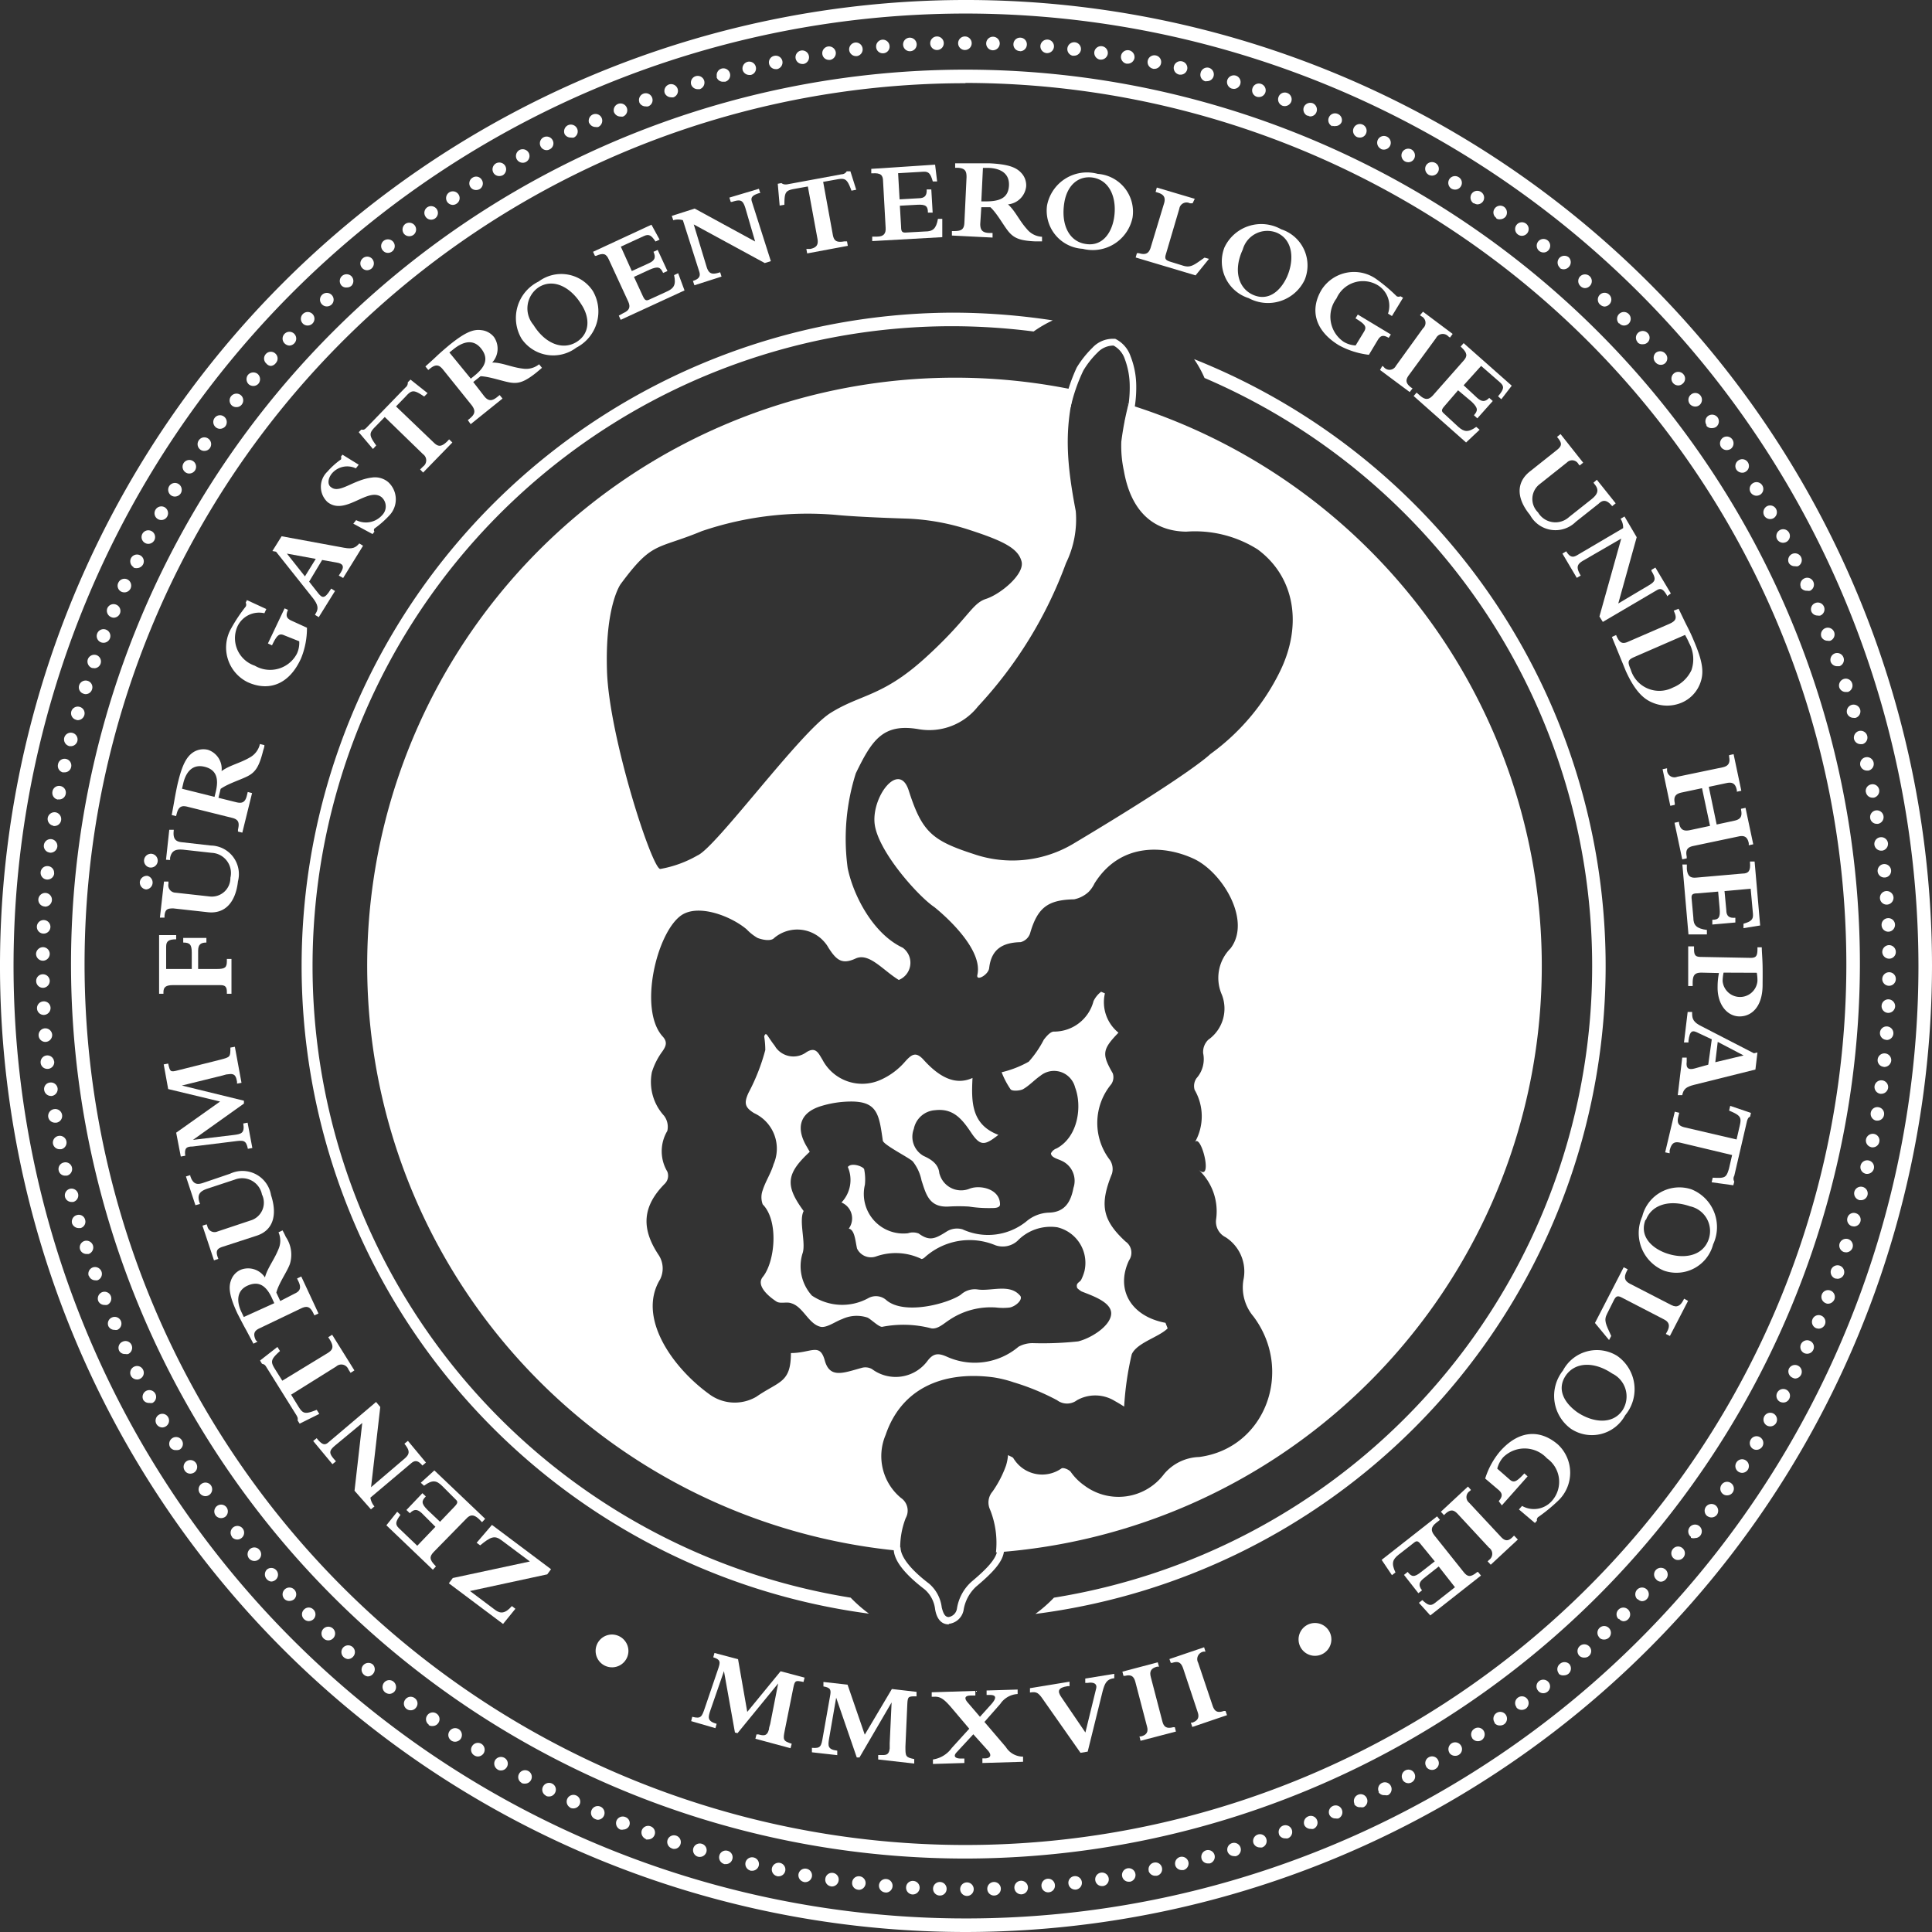 <svg xmlns="http://www.w3.org/2000/svg" viewBox="0 0 142.56 142.56">
  <rect x="0" y="0" width="142.56" height="142.56" fill="#333333" stroke="none"/>
  <defs>
    <style>
      .cls-1 {
        fill: #fff;
      }

      .cls-2 {
        isolation: isolate;
      }
    </style>
  </defs>
  <title>Logo_white_</title>
  <g id="Layer_2" data-name="Layer 2">
    <g id="Logo">
      <g>
        <g>
          <path class="cls-1" d="M62.77,117.89a47.21,47.21,0,0,1,7.5-93.82,47.93,47.93,0,0,1,6,.39,9,9,0,0,1,1.41-.82,49.12,49.12,0,0,0-7.43-.57,48.21,48.21,0,0,0-6.13,96A10.42,10.42,0,0,1,62.77,117.89Z"/>
          <path class="cls-1" d="M88.11,26.5a8.19,8.19,0,0,1,.77,1.39,47.21,47.21,0,0,1-11.11,90,10.42,10.42,0,0,1-1.37,1.2A48.2,48.2,0,0,0,88.11,26.5Z"/>
        </g>
        <path class="cls-1" d="M71.24,137.14a66,66,0,1,1,66-66A66.08,66.08,0,0,1,71.24,137.14Zm0-131a65,65,0,1,0,65,65A65.08,65.08,0,0,0,71.24,6.12Z"/>
        <path class="cls-1" d="M70.85,139.4a.5.5,0,0,1,.5-.5h0a.5.5,0,0,1,.5.5h0a.5.5,0,0,1-.5.5h0A.51.51,0,0,1,70.85,139.4Zm-1.51.47a.5.5,0,0,1-.49-.51h0a.5.5,0,0,1,.52-.49h0a.5.5,0,0,1,.48.52h0a.49.49,0,0,1-.5.48h0Zm3.51-.49a.5.5,0,0,1,.49-.51h0a.5.5,0,0,1,.51.48h0a.5.5,0,0,1-.48.52h0A.5.5,0,0,1,72.85,139.38Zm-5.52.41a.5.5,0,0,1-.47-.53h0a.49.49,0,0,1,.52-.47h0a.5.5,0,0,1,.48.53h0a.51.51,0,0,1-.5.47h0Zm7.52-.48a.5.5,0,0,1,.47-.53h0a.5.5,0,0,1,.53.47h0a.5.5,0,0,1-.47.53h0A.51.51,0,0,1,74.85,139.31Zm-9.53.33a.5.5,0,0,1-.46-.54h0a.5.5,0,0,1,.54-.45h0a.5.5,0,0,1,.46.54h0a.5.5,0,0,1-.5.46h0Zm11.53-.46a.5.5,0,0,1,.45-.55h0a.5.5,0,0,1,.54.46h0a.49.49,0,0,1-.45.54h0A.49.49,0,0,1,76.85,139.18Zm-13.53.26h0a.49.49,0,0,1-.44-.55h0a.49.49,0,0,1,.55-.44h0a.5.5,0,0,1,.44.55h0a.51.51,0,0,1-.5.45h0ZM78.84,139a.49.49,0,0,1,.43-.56h0a.5.5,0,0,1,.56.44h0a.5.5,0,0,1-.44.55h-.06A.5.5,0,0,1,78.84,139Zm-17.52.19a.49.49,0,0,1-.42-.56h0a.49.49,0,0,1,.56-.43h0a.49.49,0,0,1,.42.57h0a.5.5,0,0,1-.49.43h-.07Zm19.5-.44a.5.5,0,0,1,.42-.57h0a.5.5,0,0,1,.57.42h0a.5.5,0,0,1-.42.57h-.08A.49.49,0,0,1,80.82,138.74Zm-21.49.12h0a.51.51,0,0,1-.41-.58h0a.5.5,0,0,1,.58-.4h0a.5.5,0,0,1,.41.58h0a.5.5,0,0,1-.5.41h-.08Zm23.47-.43a.5.5,0,0,1,.4-.58h0a.5.5,0,0,1,.58.41h0a.5.5,0,0,1-.4.58h-.09A.49.49,0,0,1,82.8,138.43Zm-25.45,0h0a.5.5,0,0,1-.39-.59h0a.51.51,0,0,1,.59-.39h0a.5.5,0,0,1,.39.6h0a.5.5,0,0,1-.49.39h-.1Zm27.41-.41a.5.5,0,0,1,.39-.59h0a.49.49,0,0,1,.59.38h0a.49.49,0,0,1-.39.59h0l-.1,0h0A.51.51,0,0,1,84.76,138.07Zm-29.38,0a.51.51,0,0,1-.37-.6h0a.5.5,0,0,1,.6-.37h0a.5.5,0,0,1,.38.6h0a.5.5,0,0,1-.49.38h-.12Zm31.34-.41a.5.5,0,0,1,.37-.6h0a.5.5,0,0,1,.6.37h0a.5.5,0,0,1-.37.6h0l-.12,0h0A.5.5,0,0,1,86.72,137.64Zm-33.29-.08a.51.51,0,0,1-.35-.62h0a.49.49,0,0,1,.61-.35h0a.49.49,0,0,1,.35.61h0a.49.49,0,0,1-.48.37h-.13Zm35.23-.4a.5.5,0,0,1,.35-.61h0a.5.5,0,0,1,.61.35h0a.51.51,0,0,1-.35.62h-.13A.49.49,0,0,1,88.66,137.16ZM51.49,137a.5.5,0,0,1-.33-.62h0a.5.5,0,0,1,.62-.33h0a.49.49,0,0,1,.34.62h0a.51.51,0,0,1-.48.35h0A.39.39,0,0,1,51.49,137Zm39.09-.37a.5.5,0,0,1,.34-.63h0a.5.5,0,0,1,.62.34h0a.5.5,0,0,1-.33.62h0a.39.39,0,0,1-.15,0h0A.51.51,0,0,1,90.58,136.63Zm-41-.24h0a.5.5,0,0,1-.32-.63h0a.5.5,0,0,1,.63-.31h0a.5.5,0,0,1,.32.64h0a.49.49,0,0,1-.47.34h0A.41.41,0,0,1,49.57,136.39ZM92.49,136a.5.5,0,0,1,.32-.63h0a.49.49,0,0,1,.63.32h0a.5.5,0,0,1-.31.63h0a.47.47,0,0,1-.16,0h0A.5.5,0,0,1,92.49,136Zm-44.83-.3a.52.52,0,0,1-.3-.65h0a.5.5,0,0,1,.64-.29h0a.49.49,0,0,1,.3.64h0a.51.51,0,0,1-.47.33h0A.51.51,0,0,1,47.66,135.73Zm46.72-.35a.5.5,0,0,1,.3-.64h0a.5.5,0,0,1,.64.3h0a.5.5,0,0,1-.3.64h0a.47.47,0,0,1-.17,0h0A.5.5,0,0,1,94.38,135.38ZM45.77,135h0a.51.51,0,0,1-.28-.65h0a.5.5,0,0,1,.66-.27h0a.48.48,0,0,1,.28.64h0A.49.49,0,0,1,46,135h0A.43.43,0,0,1,45.77,135Zm50.48-.32a.5.5,0,0,1,.28-.65h0a.49.49,0,0,1,.65.27h0a.49.49,0,0,1-.27.65h0a.39.39,0,0,1-.18,0h0A.51.51,0,0,1,96.25,134.68Zm-52.34-.46h0a.49.49,0,0,1-.26-.65h0a.5.5,0,0,1,.66-.26h0a.51.51,0,0,1,.26.66h0a.51.51,0,0,1-.46.31h0A.49.49,0,0,1,43.91,134.22Zm54.19-.3a.49.49,0,0,1,.26-.66h0a.49.49,0,0,1,.65.26h0a.5.5,0,0,1-.25.66h0a.51.51,0,0,1-.2,0h0A.49.49,0,0,1,98.1,133.92Zm-56-.53a.5.5,0,0,1-.24-.66h0a.5.5,0,0,1,.67-.24h0a.5.5,0,0,1,.24.66h0a.52.52,0,0,1-.46.29h0A.54.54,0,0,1,42.07,133.39Zm57.85-.28a.5.5,0,0,1,.24-.67h0a.49.49,0,0,1,.66.24h0a.5.5,0,0,1-.24.67h0a.52.52,0,0,1-.21,0h0A.48.48,0,0,1,99.92,133.11Zm-59.66-.61a.49.49,0,0,1-.22-.67h0a.5.5,0,0,1,.67-.22h0a.49.49,0,0,1,.22.67h0a.49.49,0,0,1-.45.28h0A.46.46,0,0,1,40.26,132.5Zm61.46-.26a.49.49,0,0,1,.21-.67h0a.49.49,0,0,1,.67.22h0a.5.5,0,0,1-.21.67h0a.48.48,0,0,1-.23,0h0A.49.49,0,0,1,101.72,132.24Zm-63.25-.68h0a.49.49,0,0,1-.2-.67h0a.5.5,0,0,1,.68-.21h0a.49.49,0,0,1,.2.67h0a.49.49,0,0,1-.44.26h0A.53.53,0,0,1,38.47,131.56Zm65-.24a.5.5,0,0,1,.19-.68h0a.49.49,0,0,1,.67.2h0a.5.5,0,0,1-.2.68h0a.46.46,0,0,1-.23.06h0A.49.49,0,0,1,103.49,131.32Zm-66.78-.75h0a.51.51,0,0,1-.19-.68h0a.51.51,0,0,1,.69-.18h0a.49.49,0,0,1,.18.68h0a.5.5,0,0,1-.43.25h0A.48.48,0,0,1,36.71,130.57Zm68.52-.22a.49.49,0,0,1,.18-.68h0a.49.49,0,0,1,.68.18h0a.49.49,0,0,1-.18.68h0a.45.45,0,0,1-.25.07h0A.5.5,0,0,1,105.23,130.35ZM35,129.53a.49.49,0,0,1-.16-.69h0a.5.5,0,0,1,.69-.16h0a.51.51,0,0,1,.16.69h0a.52.52,0,0,1-.43.24h0A.5.5,0,0,1,35,129.53Zm71.95-.2a.51.51,0,0,1,.16-.69h0a.5.5,0,0,1,.69.16h0a.49.49,0,0,1-.16.69h0a.48.48,0,0,1-.26.07h0A.51.51,0,0,1,106.94,129.33Zm-73.65-.9a.49.49,0,0,1-.13-.69h0a.5.5,0,0,1,.69-.14h0a.51.51,0,0,1,.14.7h0a.52.52,0,0,1-.42.22h0A.51.51,0,0,1,33.29,128.43Zm75.34-.17a.49.49,0,0,1,.14-.69h0a.49.49,0,0,1,.69.13h0a.51.51,0,0,1-.14.7h0a.53.53,0,0,1-.27.08h0A.51.51,0,0,1,108.63,128.26Zm-77-1h0a.49.49,0,0,1-.11-.69h0a.49.49,0,0,1,.69-.12h0a.49.49,0,0,1,.12.69h0a.5.5,0,0,1-.41.22h0A.46.46,0,0,1,31.63,127.29Zm78.65-.15a.5.5,0,0,1,.12-.7h0a.5.5,0,0,1,.7.12h0a.51.51,0,0,1-.12.7h0a.52.52,0,0,1-.29.09h0A.49.49,0,0,1,110.28,127.14ZM30,126.1a.49.49,0,0,1-.09-.7h0a.49.49,0,0,1,.7-.09h0a.48.48,0,0,1,.09.69h0a.48.48,0,0,1-.4.2h0A.49.49,0,0,1,30,126.1Zm81.9-.13a.5.5,0,0,1,.1-.7h0a.5.5,0,0,1,.7.1h0a.51.51,0,0,1-.1.7h0a.57.57,0,0,1-.3.1h0A.51.51,0,0,1,111.9,126Zm-83.49-1.1a.51.51,0,0,1-.07-.71h0a.49.49,0,0,1,.7-.07h0a.52.52,0,0,1,.08.71h0a.52.52,0,0,1-.39.19h0A.56.56,0,0,1,28.41,124.87Zm85.08-.12a.49.49,0,0,1,.07-.7h0a.51.51,0,0,1,.71.08h0a.5.5,0,0,1-.08.7h0a.51.51,0,0,1-.31.11h0A.47.47,0,0,1,113.49,124.75Zm-86.63-1.17h0a.49.49,0,0,1-.06-.7h0a.51.51,0,0,1,.71-.06h0a.51.51,0,0,1,0,.71h0a.49.49,0,0,1-.38.17h0A.49.49,0,0,1,26.86,123.58Zm88.17-.09a.5.5,0,0,1,.06-.7h0a.51.51,0,0,1,.71,0h0a.51.51,0,0,1-.06.71h0a.52.52,0,0,1-.33.12h0A.49.49,0,0,1,115,123.49Zm-89.69-1.23a.5.5,0,0,1,0-.71h0a.5.5,0,0,1,.7,0h0a.5.5,0,0,1,0,.71h0a.5.5,0,0,1-.37.16h0A.54.54,0,0,1,25.34,122.26Zm91.21-.07a.5.5,0,0,1,0-.71h0a.5.5,0,0,1,.71,0h0a.48.48,0,0,1,0,.7h0a.46.46,0,0,1-.33.13h0A.52.52,0,0,1,116.55,122.19Zm-92.68-1.3a.5.5,0,0,1,0-.71h0a.5.5,0,0,1,.71,0h0a.5.5,0,0,1,0,.71h0a.49.49,0,0,1-.36.15h0A.48.48,0,0,1,23.87,120.89Zm94.15-.06a.49.49,0,0,1,0-.7h0a.49.49,0,0,1,.7,0h0a.5.5,0,0,1,0,.71h0a.52.52,0,0,1-.35.14h0A.48.48,0,0,1,118,120.83Zm-95.59-1.36h0a.49.49,0,0,1,0-.7h0a.48.48,0,0,1,.7,0h0a.5.5,0,0,1,0,.71h0a.54.54,0,0,1-.35.14h0A.51.51,0,0,1,22.43,119.47Zm97,0a.49.49,0,0,1,0-.7h0a.5.5,0,0,1,.71,0h0a.5.5,0,0,1,0,.71h0a.49.49,0,0,1-.35.15h0A.47.47,0,0,1,119.46,119.44ZM21,118a.5.5,0,0,1,0-.71h0a.5.5,0,0,1,.71,0h0a.5.5,0,0,1,0,.71h0a.55.55,0,0,1-.34.13h0A.49.49,0,0,1,21,118Zm99.81,0a.51.51,0,0,1,0-.71h0a.5.5,0,0,1,.71,0h0a.5.5,0,0,1,0,.7h0a.5.5,0,0,1-.37.16h0A.5.5,0,0,1,120.85,118ZM19.69,116.53a.51.51,0,0,1,0-.71h0a.49.49,0,0,1,.7.05h0a.49.49,0,0,1-.05.7h0a.51.51,0,0,1-.33.13h0A.51.51,0,0,1,19.69,116.53Zm102.51,0a.49.49,0,0,1,0-.7h0a.51.51,0,0,1,.71,0h0a.5.5,0,0,1,0,.71h0a.48.48,0,0,1-.37.17h0A.46.46,0,0,1,122.2,116.53ZM18.38,115a.5.5,0,0,1,.07-.7h0a.49.49,0,0,1,.7.07h0a.49.49,0,0,1-.06.7h0a.5.5,0,0,1-.32.11h0A.51.51,0,0,1,18.38,115Zm105.13,0a.49.49,0,0,1-.07-.7h0a.49.49,0,0,1,.7-.07h0a.49.49,0,0,1,.07.7h0a.5.5,0,0,1-.39.18h0A.45.45,0,0,1,123.51,115Zm-106.39-1.6a.5.5,0,0,1,.09-.7h0a.5.5,0,0,1,.7.09h0a.5.5,0,0,1-.09.7h0a.5.5,0,0,1-.3.11h0A.51.51,0,0,1,17.12,113.42Zm107.65,0a.51.51,0,0,1-.09-.71h0a.5.5,0,0,1,.7-.09h0a.5.5,0,0,1,.09.7h0a.48.48,0,0,1-.39.19h0A.5.5,0,0,1,124.77,113.47ZM15.91,111.82h0a.5.5,0,0,1,.11-.7h0a.5.5,0,0,1,.7.11h0a.51.51,0,0,1-.11.7h0a.55.55,0,0,1-.3.09h0A.51.51,0,0,1,15.91,111.82Zm110.08.06a.5.5,0,0,1-.11-.7h0a.51.51,0,0,1,.7-.11h0a.51.51,0,0,1,.11.7h0a.51.51,0,0,1-.41.2h0A.52.52,0,0,1,126,111.88Zm-111.25-1.7h0a.5.5,0,0,1,.13-.69h0a.5.5,0,0,1,.7.12h0a.51.51,0,0,1-.13.7h0a.51.51,0,0,1-.28.09h0A.52.52,0,0,1,14.74,110.18Zm112.42.08a.5.5,0,0,1-.13-.7h0a.49.49,0,0,1,.69-.13h0a.5.5,0,0,1,.13.7h0a.49.49,0,0,1-.41.21h0A.46.46,0,0,1,127.16,110.26ZM13.63,108.51h0a.5.5,0,0,1,.14-.69h0a.5.5,0,0,1,.7.15h0a.5.5,0,0,1-.15.69h0a.56.56,0,0,1-.27.08h0A.48.48,0,0,1,13.63,108.51Zm114.65.09a.5.5,0,0,1-.15-.69h0a.49.49,0,0,1,.69-.15h0a.5.5,0,0,1,.15.69h0a.51.51,0,0,1-.42.23h0A.53.53,0,0,1,128.28,108.6ZM12.56,106.8h0a.5.5,0,0,1,.17-.69h0a.5.5,0,0,1,.69.17h0a.49.49,0,0,1-.16.68h0A.54.54,0,0,1,13,107h0A.49.49,0,0,1,12.56,106.8Zm116.79.11a.5.5,0,0,1-.16-.69h0a.49.49,0,0,1,.68-.17h0a.5.5,0,0,1,.17.69h0a.52.52,0,0,1-.43.24h0A.48.48,0,0,1,129.35,106.91ZM11.54,105.07h0a.51.51,0,0,1,.19-.68h0a.49.49,0,0,1,.68.19h0a.5.5,0,0,1-.19.68h0a.51.51,0,0,1-.24.07h0A.51.51,0,0,1,11.54,105.07Zm118.84.12a.51.51,0,0,1-.19-.69h0a.5.5,0,0,1,.68-.19h0a.51.51,0,0,1,.19.69h0a.5.5,0,0,1-.44.25h0A.53.53,0,0,1,130.38,105.19Zm-119.8-1.88a.5.5,0,0,1,.21-.68h0a.5.5,0,0,1,.67.21h0a.5.5,0,0,1-.21.68h0a.59.59,0,0,1-.23,0h0A.49.49,0,0,1,10.58,103.31Zm120.77.13a.5.5,0,0,1-.21-.68h0a.5.5,0,0,1,.68-.21h0a.5.5,0,0,1,.2.68h0a.48.48,0,0,1-.44.26h0A.59.59,0,0,1,131.35,103.44ZM9.66,101.52h0a.5.5,0,0,1,.23-.67h0a.49.49,0,0,1,.67.23h0a.49.49,0,0,1-.23.66h0a.42.42,0,0,1-.22.05h0A.51.51,0,0,1,9.66,101.52Zm122.61.14A.51.51,0,0,1,132,101h0a.5.5,0,0,1,.67-.23h0a.5.5,0,0,1,.23.67h0a.51.51,0,0,1-.45.28h0A.59.59,0,0,1,132.27,101.66ZM8.81,99.7A.49.49,0,0,1,9.05,99h0a.49.49,0,0,1,.66.25h0a.51.51,0,0,1-.25.66h0a.52.52,0,0,1-.21,0h0A.48.48,0,0,1,8.81,99.7Zm124.33.15a.5.5,0,0,1-.25-.66h0a.5.5,0,0,1,.66-.25h0a.49.49,0,0,1,.25.66h0a.49.49,0,0,1-.46.29h0A.51.51,0,0,1,133.14,99.85ZM8,97.86a.49.49,0,0,1,.27-.65h0a.5.5,0,0,1,.65.26h0a.5.5,0,0,1-.27.66h0a.43.43,0,0,1-.19,0h0A.5.5,0,0,1,8,97.86ZM134,98a.5.5,0,0,1-.26-.65h0a.49.49,0,0,1,.65-.27h0a.5.5,0,0,1,.27.65h0a.51.51,0,0,1-.46.31h0A.71.71,0,0,1,134,98ZM7.25,96h0a.51.51,0,0,1,.28-.65h0a.5.5,0,0,1,.65.29h0a.51.51,0,0,1-.28.65h0a.62.62,0,0,1-.18,0h0A.5.5,0,0,1,7.25,96Zm127.47.16a.5.5,0,0,1-.29-.64h0a.49.49,0,0,1,.64-.29h0a.5.5,0,0,1,.29.64h0a.52.52,0,0,1-.47.33h0A.33.33,0,0,1,134.72,96.16Zm-128.17-2h0a.5.5,0,0,1,.3-.64h0a.51.51,0,0,1,.64.31h0a.5.5,0,0,1-.3.64h0a.51.51,0,0,1-.17,0H7A.5.5,0,0,1,6.55,94.11Zm128.87.18a.51.51,0,0,1-.31-.64h0a.51.51,0,0,1,.64-.31h0a.51.51,0,0,1,.31.64h0a.51.51,0,0,1-.47.33h0ZM5.91,92.2h0a.5.5,0,0,1,.32-.63h0a.51.51,0,0,1,.63.33h0a.51.51,0,0,1-.32.63h0l-.16,0h0A.5.5,0,0,1,5.91,92.2Zm130.16.19a.51.51,0,0,1-.33-.63h0a.51.51,0,0,1,.63-.33h0a.51.51,0,0,1,.33.63h0a.51.51,0,0,1-.48.35h0ZM5.32,90.28a.5.5,0,0,1,.35-.62h0a.48.48,0,0,1,.61.34h0a.49.49,0,0,1-.34.62h0l-.13,0h0A.53.53,0,0,1,5.32,90.28Zm131.34.2a.5.5,0,0,1-.34-.62h0a.48.48,0,0,1,.61-.34h0a.5.5,0,0,1,.35.61h0a.5.5,0,0,1-.48.37h0ZM4.8,88.33a.5.5,0,0,1,.36-.61h0a.5.5,0,0,1,.6.36h0a.5.5,0,0,1-.36.61h0l-.12,0h0A.49.49,0,0,1,4.8,88.33Zm132.39.22a.51.51,0,0,1-.36-.61h0a.5.5,0,0,1,.61-.36h0a.5.5,0,0,1,.36.61h0a.5.5,0,0,1-.48.37h-.13ZM4.33,86.37h0a.49.49,0,0,1,.38-.59h0a.49.49,0,0,1,.6.37h0a.5.5,0,0,1-.38.6H4.81A.48.48,0,0,1,4.33,86.37Zm133.34.24a.5.5,0,0,1-.38-.6h0a.5.5,0,0,1,.6-.38h0a.5.5,0,0,1,.38.6h0a.51.51,0,0,1-.49.39h-.11ZM3.91,84.4a.5.5,0,0,1,.4-.58h0a.5.5,0,0,1,.59.39h0a.5.5,0,0,1-.39.59H4.4A.5.5,0,0,1,3.91,84.4Zm134.18.25a.5.5,0,0,1-.4-.58h0a.51.51,0,0,1,.59-.4h0a.49.49,0,0,1,.39.59h0a.49.49,0,0,1-.49.4h-.09ZM3.56,82.42A.51.51,0,0,1,4,81.84H4a.51.51,0,0,1,.58.42h0a.5.5,0,0,1-.42.58H4.05A.5.5,0,0,1,3.56,82.42Zm134.89.27a.51.51,0,0,1-.41-.58h0a.49.49,0,0,1,.57-.41h0a.49.49,0,0,1,.41.57h0a.49.49,0,0,1-.49.42h-.08ZM3.26,80.43h0a.48.48,0,0,1,.42-.55h0a.5.5,0,0,1,.57.42h0a.51.51,0,0,1-.43.57H3.76A.51.51,0,0,1,3.26,80.43Zm135.49.28a.51.51,0,0,1-.43-.56h0a.5.5,0,0,1,.57-.43h0a.5.5,0,0,1,.43.56h0a.51.51,0,0,1-.5.43h-.07ZM3,78.43H3a.5.5,0,0,1,.44-.55h0a.5.5,0,0,1,.55.44H4a.5.5,0,0,1-.44.55H3.52A.49.49,0,0,1,3,78.43Zm136,.29a.49.49,0,0,1-.45-.54h0a.5.5,0,0,1,.55-.45h0a.5.5,0,0,1,.45.55h0a.52.52,0,0,1-.5.45H139ZM2.85,76.42h0a.5.5,0,0,1,.46-.54h0a.51.51,0,0,1,.54.47h0a.51.51,0,0,1-.47.53h0A.5.5,0,0,1,2.85,76.42Zm136.34.31a.5.5,0,0,1-.47-.53h0a.49.49,0,0,1,.53-.46h0a.5.5,0,0,1,.46.53h0a.5.5,0,0,1-.5.47h0ZM2.73,74.41a.5.5,0,0,1,.48-.52h0a.49.49,0,0,1,.52.47h0a.51.51,0,0,1-.48.53h0A.5.5,0,0,1,2.73,74.41Zm136.59.33a.5.5,0,0,1-.48-.52h0a.5.5,0,0,1,.52-.48h0a.51.51,0,0,1,.48.52h0a.51.51,0,0,1-.5.48h0ZM2.67,72.4h0a.49.49,0,0,1,.49-.51h0a.5.5,0,0,1,.51.49h0a.51.51,0,0,1-.49.51h0A.5.5,0,0,1,2.67,72.4Zm136.72.34a.5.5,0,0,1-.5-.51h0a.51.51,0,0,1,.51-.49h0a.49.49,0,0,1,.49.51h0a.5.5,0,0,1-.5.49ZM3.16,70.89a.51.51,0,0,1-.5-.51h0a.52.52,0,0,1,.51-.49h0a.5.5,0,0,1,.5.51h0a.51.51,0,0,1-.5.49h0Zm135.73-.64h0a.51.51,0,0,1,.5-.51h0a.5.5,0,0,1,.5.49h0a.49.49,0,0,1-.49.51h0A.51.51,0,0,1,138.89,70.25ZM3.2,68.89a.5.5,0,0,1-.48-.52h0a.5.5,0,0,1,.52-.48h0a.5.5,0,0,1,.48.52h0a.5.5,0,0,1-.5.48h0Zm135.64-.62a.49.49,0,0,1,.47-.52h0a.49.49,0,0,1,.52.47h0a.51.51,0,0,1-.47.53h0A.5.5,0,0,1,138.84,68.27ZM3.3,66.89a.5.5,0,0,1-.47-.53h0a.51.51,0,0,1,.54-.47h0a.5.5,0,0,1,.46.54h0a.51.51,0,0,1-.5.47h0Zm135.42-.6a.5.5,0,0,1,.46-.54h0a.51.51,0,0,1,.54.46h0a.51.51,0,0,1-.47.54h0A.5.5,0,0,1,138.72,66.29ZM3.45,64.9A.5.5,0,0,1,3,64.35H3a.49.49,0,0,1,.54-.44h0a.49.49,0,0,1,.45.54H4a.5.5,0,0,1-.5.45h0Zm135.1-.59a.5.5,0,0,1,.44-.55h0a.5.5,0,0,1,.55.45h0a.49.49,0,0,1-.45.54H139A.5.5,0,0,1,138.55,64.31ZM3.67,62.91a.49.49,0,0,1-.43-.56h0a.5.5,0,0,1,.56-.43h0a.51.51,0,0,1,.43.56h0a.51.51,0,0,1-.5.44H3.67Zm134.64-.57a.5.5,0,0,1,.43-.56h0a.5.5,0,0,1,.57.43h0a.51.51,0,0,1-.43.56h-.07A.51.51,0,0,1,138.31,62.34ZM3.94,60.93a.51.51,0,0,1-.42-.57h0a.51.51,0,0,1,.58-.42h0a.51.51,0,0,1,.41.58h0a.5.5,0,0,1-.49.43H3.94ZM138,60.37a.5.5,0,0,1,.41-.57h0a.5.5,0,0,1,.57.41h0a.5.5,0,0,1-.41.58h-.08A.49.49,0,0,1,138,60.37ZM4.27,59a.5.5,0,0,1-.4-.59h0A.49.49,0,0,1,4.45,58h0a.49.49,0,0,1,.4.58h0a.49.49,0,0,1-.49.41H4.27Zm133.41-.54a.49.49,0,0,1,.39-.58h0a.49.49,0,0,1,.59.39h0a.51.51,0,0,1-.4.59h-.09A.49.49,0,0,1,137.68,58.42ZM4.66,57a.5.5,0,0,1-.38-.6h0A.49.49,0,0,1,4.87,56h0a.5.5,0,0,1,.38.6h0a.49.49,0,0,1-.48.39H4.66Zm132.61-.52a.5.5,0,0,1,.38-.6h0a.5.5,0,0,1,.6.38h0a.5.5,0,0,1-.38.6h-.11A.51.51,0,0,1,137.27,56.48ZM5.1,55.05a.51.51,0,0,1-.36-.61h0a.5.5,0,0,1,.61-.36h0a.5.5,0,0,1,.36.6h0a.5.5,0,0,1-.48.38H5.1Zm131.71-.5a.51.51,0,0,1,.36-.61h0a.5.5,0,0,1,.61.36h0a.5.5,0,0,1-.36.61h-.12A.5.5,0,0,1,136.81,54.55ZM5.61,53.11a.5.5,0,0,1-.35-.61h0a.5.5,0,0,1,.62-.34h0a.49.49,0,0,1,.34.62h0a.51.51,0,0,1-.49.36h0A.3.3,0,0,1,5.61,53.11Zm130.68-.48a.51.51,0,0,1,.35-.62h0a.51.51,0,0,1,.62.35h0a.5.5,0,0,1-.34.61h0a.36.36,0,0,1-.14,0h0A.51.51,0,0,1,136.29,52.63ZM6.17,51.19a.49.49,0,0,1-.33-.62h0a.5.5,0,0,1,.63-.33h0a.49.49,0,0,1,.32.63h0a.49.49,0,0,1-.47.35h0A.4.4,0,0,1,6.17,51.19Zm129.55-.46a.51.51,0,0,1,.33-.63h0a.49.49,0,0,1,.62.33h0a.5.5,0,0,1-.32.63h0l-.15,0h0A.5.5,0,0,1,135.72,50.73ZM6.79,49.29a.51.51,0,0,1-.31-.64h0a.51.51,0,0,1,.64-.31h0a.5.5,0,0,1,.3.64h0a.5.5,0,0,1-.47.33H7Zm128.3-.44a.51.51,0,0,1,.31-.64h0a.5.5,0,0,1,.63.31h0a.5.5,0,0,1-.3.64h0l-.17,0h0A.51.51,0,0,1,135.09,48.85ZM7.46,47.4a.5.5,0,0,1-.29-.65h0a.5.5,0,0,1,.65-.29h0a.5.5,0,0,1,.29.65h0a.51.51,0,0,1-.47.32h0A.57.57,0,0,1,7.46,47.4ZM134.4,47a.51.51,0,0,1,.29-.65h0a.5.5,0,0,1,.65.29h0a.5.5,0,0,1-.29.64h0a.39.39,0,0,1-.18,0h0A.51.51,0,0,1,134.4,47ZM8.19,45.53a.51.51,0,0,1-.27-.65h0a.5.5,0,0,1,.66-.26h0a.5.5,0,0,1,.27.65h0a.51.51,0,0,1-.46.31h0A.48.48,0,0,1,8.19,45.53Zm125.48-.38a.49.49,0,0,1,.27-.65h0a.49.49,0,0,1,.65.27h0a.5.5,0,0,1-.27.65h0a.43.43,0,0,1-.19,0h0A.5.5,0,0,1,133.67,45.15ZM9,43.68A.49.49,0,0,1,8.73,43h0a.5.5,0,0,1,.66-.25h0a.51.51,0,0,1,.25.66h0a.5.5,0,0,1-.46.3h0A.53.53,0,0,1,9,43.68Zm123.89-.34a.5.5,0,0,1,.25-.66h0a.49.49,0,0,1,.66.24h0a.5.5,0,0,1-.24.67h0a.52.52,0,0,1-.21,0h0A.52.52,0,0,1,132.87,43.34Zm-123-1.47a.51.51,0,0,1-.23-.67h0a.5.5,0,0,1,.67-.23h0a.5.5,0,0,1,.23.67h0a.52.52,0,0,1-.45.28h0A.54.54,0,0,1,9.82,41.87ZM132,41.55a.5.5,0,0,1,.23-.67h0a.5.5,0,0,1,.67.23h0a.5.5,0,0,1-.23.67h0a.59.59,0,0,1-.22,0h0A.51.51,0,0,1,132,41.55ZM10.71,40.07a.5.5,0,0,1-.21-.67h0a.5.5,0,0,1,.68-.21h0a.5.5,0,0,1,.21.67h0a.51.51,0,0,1-.45.27h0A.46.46,0,0,1,10.71,40.07Zm120.42-.28a.51.51,0,0,1,.21-.68h0a.5.5,0,0,1,.68.21h0a.5.5,0,0,1-.21.67h0a.53.53,0,0,1-.24.06h0A.51.51,0,0,1,131.13,39.79ZM11.66,38.31a.5.5,0,0,1-.19-.69h0a.5.5,0,0,1,.68-.19h0a.51.51,0,0,1,.19.68h0a.49.49,0,0,1-.44.26h0A.5.5,0,0,1,11.66,38.31Zm118.52-.26a.52.52,0,0,1,.19-.69h0a.5.5,0,0,1,.68.19h0a.51.51,0,0,1-.19.69h0a.5.5,0,0,1-.24.06h0A.5.5,0,0,1,130.18,38.05ZM12.65,36.57a.51.51,0,0,1-.17-.69h0a.5.5,0,0,1,.69-.17h0a.51.51,0,0,1,.17.69h0a.52.52,0,0,1-.43.24h0A.48.48,0,0,1,12.65,36.57Zm116.53-.23a.5.5,0,0,1,.17-.69h0a.5.5,0,0,1,.69.17h0a.5.5,0,0,1-.17.69h0a.59.59,0,0,1-.26.07h0A.52.52,0,0,1,129.18,36.34ZM13.7,34.86a.5.5,0,0,1-.15-.69h0a.5.5,0,0,1,.69-.15h0a.5.5,0,0,1,.15.69h0a.51.51,0,0,1-.42.23h0A.45.45,0,0,1,13.7,34.86Zm114.43-.2a.5.5,0,0,1,.15-.69h0a.49.49,0,0,1,.69.14h0a.49.49,0,0,1-.15.69h0a.43.43,0,0,1-.27.08h0A.52.52,0,0,1,128.13,34.66ZM14.8,33.19a.5.5,0,0,1-.13-.7h0a.49.49,0,0,1,.69-.13h0a.5.5,0,0,1,.13.7h0a.49.49,0,0,1-.41.21h0A.46.46,0,0,1,14.8,33.19ZM127,33a.52.52,0,0,1,.13-.7h0a.5.5,0,0,1,.7.13h0a.51.51,0,0,1-.13.7h0a.6.6,0,0,1-.28.08h0A.51.51,0,0,1,127,33ZM15.94,31.54a.5.5,0,0,1-.11-.69h0a.49.49,0,0,1,.7-.11h0a.51.51,0,0,1,.11.7h0a.51.51,0,0,1-.41.2h0A.46.46,0,0,1,15.94,31.54Zm110-.15a.5.5,0,0,1,.1-.7h0a.51.51,0,0,1,.7.11h0a.51.51,0,0,1-.11.7h0a.55.55,0,0,1-.3.09h0A.49.49,0,0,1,125.89,31.39ZM17.13,29.94a.5.5,0,0,1-.08-.7h0a.51.51,0,0,1,.71-.09h0a.5.5,0,0,1,.08.7h0a.48.48,0,0,1-.39.19h0A.5.5,0,0,1,17.13,29.94Zm107.56-.13a.5.5,0,0,1,.09-.7h0a.49.49,0,0,1,.7.08h0a.51.51,0,0,1-.09.71h0a.49.49,0,0,1-.3.1h0A.53.53,0,0,1,124.69,29.81ZM18.37,28.37a.52.52,0,0,1-.07-.71h0a.52.52,0,0,1,.71-.07h0a.52.52,0,0,1,.07.71h0a.51.51,0,0,1-.39.18h0A.54.54,0,0,1,18.37,28.37Zm105.08-.11h0a.5.5,0,0,1,.07-.71h0a.5.5,0,0,1,.7.07h0a.48.48,0,0,1-.07.7h0a.47.47,0,0,1-.31.12h0A.5.5,0,0,1,123.45,28.26ZM19.66,26.83a.49.49,0,0,1-.05-.7h0a.49.49,0,0,1,.7-.05h0a.49.49,0,0,1,.05.7h0A.52.52,0,0,1,20,27h0A.45.45,0,0,1,19.66,26.83Zm102.51-.08a.5.5,0,0,1,0-.71h0a.51.51,0,0,1,.71.05h0a.49.49,0,0,1,0,.7h0a.46.46,0,0,1-.33.13h0A.5.5,0,0,1,122.17,26.75ZM21,25.34a.5.5,0,0,1,0-.71h0a.5.5,0,0,1,.71,0h0a.5.5,0,0,1,0,.71h0a.52.52,0,0,1-.37.16h0A.55.55,0,0,1,21,25.34Zm99.86-.07a.49.49,0,0,1,0-.7h0a.5.5,0,0,1,.71,0h0a.48.48,0,0,1,0,.7h0a.48.48,0,0,1-.34.13h0A.48.48,0,0,1,120.84,25.27ZM22.35,23.88a.5.5,0,0,1,0-.71h0a.5.5,0,0,1,.71,0h0a.5.5,0,0,1,0,.7h0a.51.51,0,0,1-.36.15h0A.49.49,0,0,1,22.35,23.88Zm97.12,0a.5.5,0,0,1,0-.71h0a.5.5,0,0,1,.71,0h0a.5.5,0,0,1,0,.71h0a.5.5,0,0,1-.35.14h0A.47.47,0,0,1,119.47,23.84ZM23.76,22.46a.49.49,0,0,1,0-.7h0a.5.5,0,0,1,.71,0h0a.5.5,0,0,1,0,.71h0a.51.51,0,0,1-.34.14h0A.49.49,0,0,1,23.76,22.46Zm94.29,0a.5.5,0,0,1,0-.71h0a.49.49,0,0,1,.7,0h0a.5.5,0,0,1,0,.71h0a.52.52,0,0,1-.36.16h0A.52.52,0,0,1,118.05,22.45ZM25.22,21.09a.5.5,0,0,1,0-.71h0a.51.51,0,0,1,.71,0h0a.51.51,0,0,1,0,.71h0a.5.5,0,0,1-.33.12h0A.47.47,0,0,1,25.22,21.09Zm91.38,0a.5.5,0,0,1,0-.7h0a.51.51,0,0,1,.71,0h0a.5.5,0,0,1,0,.71h0a.5.5,0,0,1-.37.16h0A.5.5,0,0,1,116.6,21.09ZM26.71,19.76a.49.49,0,0,1,.06-.7h0a.49.49,0,0,1,.7.05h0a.51.51,0,0,1-.06.71h0a.54.54,0,0,1-.33.12h0A.49.49,0,0,1,26.71,19.76Zm88.4,0a.51.51,0,0,1-.06-.71h0a.51.51,0,0,1,.71-.06h0a.51.51,0,0,1,0,.71h0a.52.52,0,0,1-.38.17h0A.48.48,0,0,1,115.11,19.79ZM28.24,18.47a.49.49,0,0,1,.07-.7h0a.51.51,0,0,1,.71.08h0a.5.5,0,0,1-.08.7h0a.51.51,0,0,1-.31.11h0A.48.48,0,0,1,28.24,18.47Zm85.34.05a.5.5,0,0,1-.08-.7h0a.5.5,0,0,1,.7-.08h0a.5.5,0,0,1,.08.7h0a.48.48,0,0,1-.39.19h0A.51.51,0,0,1,113.58,18.52ZM29.8,17.24a.52.52,0,0,1,.1-.71h0a.51.51,0,0,1,.7.1h0a.5.5,0,0,1-.09.7h0a.52.52,0,0,1-.31.1h0A.5.5,0,0,1,29.8,17.24ZM112,17.3h0a.5.5,0,0,1-.1-.7h0a.5.5,0,0,1,.7-.1h0a.5.5,0,0,1,.1.7h0a.51.51,0,0,1-.4.2h0A.49.49,0,0,1,112,17.3ZM31.41,16a.5.5,0,0,1,.11-.7h0a.51.51,0,0,1,.7.12h0a.5.5,0,0,1-.12.7h0a.5.5,0,0,1-.29.09h0A.48.48,0,0,1,31.41,16Zm79,.08h0a.49.49,0,0,1-.12-.69h0a.5.5,0,0,1,.7-.12h0a.52.52,0,0,1,.12.7h0a.54.54,0,0,1-.41.21h0A.46.46,0,0,1,110.41,16.12ZM33,14.9a.51.51,0,0,1,.14-.7h0a.5.5,0,0,1,.69.14h0a.49.49,0,0,1-.14.69h0a.51.51,0,0,1-.28.09h0A.52.52,0,0,1,33,14.9Zm75.73.1h0a.51.51,0,0,1-.14-.7h0a.5.5,0,0,1,.7-.13h0a.5.5,0,0,1,.14.69h0a.52.52,0,0,1-.42.22h0A.57.57,0,0,1,108.77,15ZM34.71,13.8a.49.49,0,0,1,.16-.69h0a.48.48,0,0,1,.68.16h0a.49.49,0,0,1-.15.68h0a.54.54,0,0,1-.27.07h0A.49.49,0,0,1,34.71,13.8Zm72.39.12a.51.51,0,0,1-.16-.69h0a.5.5,0,0,1,.69-.16h0a.49.49,0,0,1,.16.69h0a.49.49,0,0,1-.42.23h0A.54.54,0,0,1,107.1,13.92ZM36.41,12.75a.51.51,0,0,1,.18-.69h0a.51.51,0,0,1,.69.18h0a.51.51,0,0,1-.18.69h0a.57.57,0,0,1-.25.06h0A.49.49,0,0,1,36.41,12.75Zm69,.14h0a.51.51,0,0,1-.18-.69h0a.51.51,0,0,1,.69-.17h0a.49.49,0,0,1,.18.68h0a.51.51,0,0,1-.43.25h0A.59.59,0,0,1,105.4,12.89ZM38.13,11.75a.51.51,0,0,1,.2-.68h0a.51.51,0,0,1,.68.2h0a.5.5,0,0,1-.2.68h0a.48.48,0,0,1-.24.06h0A.51.51,0,0,1,38.13,11.75Zm65.54.16h0a.51.51,0,0,1-.2-.68h0a.51.51,0,0,1,.68-.2h0a.51.51,0,0,1,.2.68h0a.49.49,0,0,1-.44.26h0A.53.53,0,0,1,103.67,11.91ZM39.89,10.8a.5.5,0,0,1,.22-.67h0a.5.5,0,0,1,.67.22h0a.49.49,0,0,1-.22.67h0a.46.46,0,0,1-.22.06h0A.5.5,0,0,1,39.89,10.8Zm62,.18a.51.51,0,0,1-.22-.67h0a.5.5,0,0,1,.68-.22h0a.5.5,0,0,1,.22.67h0a.52.52,0,0,1-.45.28h0A.49.49,0,0,1,101.91,11ZM41.67,9.91a.51.51,0,0,1,.24-.67h0a.51.51,0,0,1,.67.24h0a.5.5,0,0,1-.24.67h0a.54.54,0,0,1-.21,0h0A.52.52,0,0,1,41.67,9.91Zm58.46.2a.5.5,0,0,1-.24-.67h0a.5.5,0,0,1,.67-.24h0a.5.5,0,0,1,.23.67h0a.48.48,0,0,1-.45.28h0A.52.52,0,0,1,100.13,10.11Zm-56.65-1a.51.51,0,0,1,.26-.66h0a.5.5,0,0,1,.66.26h0a.51.51,0,0,1-.26.66h0a.49.49,0,0,1-.2,0h0A.5.5,0,0,1,43.48,9.07Zm54.84.21h0a.49.49,0,0,1-.26-.66h0a.49.49,0,0,1,.66-.25h0A.49.49,0,0,1,99,9h0a.49.49,0,0,1-.45.3h0A.45.45,0,0,1,98.32,9.28Zm-53-1a.5.5,0,0,1,.28-.65h0a.5.5,0,0,1,.65.28h0a.5.5,0,0,1-.28.65h0a.58.58,0,0,1-.18,0h0A.51.51,0,0,1,45.31,8.28Zm51.17.23a.51.51,0,0,1-.28-.65h0a.52.52,0,0,1,.66-.28h0a.51.51,0,0,1,.27.65h0a.49.49,0,0,1-.46.32h0A.41.41,0,0,1,96.48,8.51Zm-49.31-1a.5.5,0,0,1,.3-.64h0a.5.5,0,0,1,.64.3h0a.49.49,0,0,1-.3.64h0a.47.47,0,0,1-.17,0h0A.51.51,0,0,1,47.17,7.55Zm47.45.25a.5.5,0,0,1-.29-.64h0a.49.49,0,0,1,.64-.3h0a.5.5,0,0,1,.3.64h0a.52.52,0,0,1-.47.33h0A.57.57,0,0,1,94.62,7.8ZM49.05,6.87a.51.51,0,0,1,.32-.64h0a.51.51,0,0,1,.63.32h0a.5.5,0,0,1-.31.63h0a.51.51,0,0,1-.17,0h0A.52.52,0,0,1,49.05,6.87Zm43.69.27h0a.49.49,0,0,1-.32-.63h0a.49.49,0,0,1,.63-.32h0a.5.5,0,0,1,.32.63h0a.5.5,0,0,1-.48.34h0A.47.47,0,0,1,92.74,7.14ZM51,6.24a.5.5,0,0,1,.34-.62h0a.5.5,0,0,1,.62.33h0a.51.51,0,0,1-.33.63h0l-.15,0h0A.51.51,0,0,1,51,6.24Zm39.9.3a.51.51,0,0,1-.34-.63h0a.51.51,0,0,1,.63-.33h0a.5.5,0,0,1,.33.62h0a.5.5,0,0,1-.48.36h0Zm-38-.87a.5.5,0,0,1,.35-.61h0a.5.5,0,0,1,.61.35h0a.5.5,0,0,1-.35.62h-.13A.49.49,0,0,1,52.87,5.67ZM88.94,6a.5.5,0,0,1-.35-.61h0A.5.5,0,0,1,89.2,5h0a.51.51,0,0,1,.35.62h0a.5.5,0,0,1-.48.37h0ZM54.8,5.17a.51.51,0,0,1,.37-.61h0a.5.5,0,0,1,.6.37h0a.49.49,0,0,1-.37.6h0l-.12,0h0A.51.51,0,0,1,54.8,5.17ZM87,5.5h0a.5.5,0,0,1-.38-.6h0a.5.5,0,0,1,.61-.37h0a.5.5,0,0,1,.37.6h0a.5.5,0,0,1-.49.38H87ZM56.75,4.71a.49.49,0,0,1,.39-.59h0a.5.5,0,0,1,.59.38h0a.51.51,0,0,1-.39.6h-.1A.5.5,0,0,1,56.75,4.71Zm28.33.36a.5.5,0,0,1-.39-.59h0a.5.5,0,0,1,.59-.39h0a.49.49,0,0,1,.39.59h0a.5.5,0,0,1-.49.4h-.1ZM58.71,4.32a.5.5,0,0,1,.4-.59h0a.5.5,0,0,1,.58.41h0a.5.5,0,0,1-.4.58H59.2A.5.5,0,0,1,58.71,4.32Zm24.42.38a.51.51,0,0,1-.41-.58h0a.5.5,0,0,1,.58-.41h0a.51.51,0,0,1,.41.58h0a.51.51,0,0,1-.5.41h-.08ZM60.68,4a.5.5,0,0,1,.42-.57h0a.51.51,0,0,1,.57.42h0a.51.51,0,0,1-.42.57h-.08A.49.49,0,0,1,60.68,4Zm20.49.4a.51.51,0,0,1-.42-.57h0a.5.5,0,0,1,.56-.42h0a.5.5,0,0,1,.43.57h0a.51.51,0,0,1-.5.42h-.07ZM62.66,3.7a.51.51,0,0,1,.44-.56h0a.5.5,0,0,1,.55.44h0a.5.5,0,0,1-.43.56h-.06A.51.51,0,0,1,62.66,3.7Zm16.54.42a.5.5,0,0,1-.44-.55h0a.51.51,0,0,1,.56-.45h0a.5.5,0,0,1,.44.55h0a.51.51,0,0,1-.5.44H79.2ZM64.65,3.48a.5.5,0,0,1,.45-.55h0a.5.5,0,0,1,.54.46h0a.49.49,0,0,1-.45.54h0A.49.49,0,0,1,64.65,3.48Zm12.58.44a.51.51,0,0,1-.46-.54h0a.51.51,0,0,1,.54-.46h0a.5.5,0,0,1,.46.54h0a.51.51,0,0,1-.5.46h0ZM66.64,3.31a.5.5,0,0,1,.47-.53h0a.51.51,0,0,1,.53.47h0a.5.5,0,0,1-.47.53h0A.5.5,0,0,1,66.64,3.31Zm8.61.46a.49.49,0,0,1-.47-.52h0a.49.49,0,0,1,.53-.47h0a.49.49,0,0,1,.46.52h0a.5.5,0,0,1-.49.48h0Zm-6.61-.56a.5.5,0,0,1,.48-.52h0a.5.5,0,0,1,.52.49h0a.5.5,0,0,1-.49.51h0A.5.5,0,0,1,68.64,3.21Zm2.06,0a.5.5,0,0,1,.48-.52h0a.5.5,0,0,1,.52.49h0a.5.5,0,0,1-.49.51h0A.5.5,0,0,1,70.7,3.19Zm2.56.5h0a.5.5,0,0,1-.49-.51h0a.5.5,0,0,1,.51-.49h0a.5.5,0,0,1,.49.51h0a.51.51,0,0,1-.5.49h0Z"/>
        <path class="cls-1" d="M71.28,142.56a71.28,71.28,0,1,1,71.28-71.28A71.37,71.37,0,0,1,71.28,142.56ZM71.28,1a70.28,70.28,0,1,0,70.28,70.28A70.36,70.36,0,0,0,71.28,1Z"/>
        <g>
          <g class="cls-2">
            <path class="cls-1" d="M36.3,112.52l4.36,3.27-.28.38-5.7,1.23,1.85,1.39c.4.3.75.28,1.24-.28l.26.2-.91,1.12-4-3,.29-.39,5.69-1.22L37,113.65c-.51-.38-.8-.25-1.57.38l-.26-.19Z"/>
          </g>
          <g class="cls-2">
            <path class="cls-1" d="M29.43,112.76l1.36,1.3,1.34-1.4-1-1c-.34-.32-.58-.32-.89,0l-.25-.24,1.18-1.24.25.24c-.32.33-.35.52.13,1l.92.87,1.07-1.12c.25-.26.26-.37.07-.54l-1-1c-.4-.39-.7-.46-1.32,0l-.24-.22,1-.91,3.75,3.57-.23.25-.25-.25c-.37-.34-.63-.32-.92,0L32,114.52c-.32.34-.32.56.11,1l.06.06-.23.25-3.43-3.28.8-1,.24.23C29.19,112.27,29.14,112.48,29.43,112.76Z"/>
          </g>
          <g class="cls-2">
            <path class="cls-1" d="M29.84,107.64c.4-.34.43-.58,0-1.11l.26-.21,1.33,1.6-.26.22,0,0c-.34-.41-.57-.39-.84-.16l-3,2.53a1.32,1.32,0,0,0,.3.65l-.26.21L26.16,110l.57-5-2,1.66c-.47.4-.48.57,0,1.1l.06.07-.26.21-1.42-1.71.26-.21.05.07c.35.41.54.47.79.26l3.54-3,.31.37-.68,5.92Z"/>
          </g>
          <g class="cls-2">
            <path class="cls-1" d="M24.18,99.84c.38-.24.48-.46.15-1l-.11-.17.29-.18,1.64,2.63-.28.18-.16-.25a.56.56,0,0,0-.9-.22l-3.33,2.08.53.86c.35.57.5.6,1.36.26l.19.3-1.45.72-.15-.24a.51.51,0,0,0,0-.2,1.1,1.1,0,0,0-.11-.22l-2.18-3.49c-.12-.2-.16-.22-.34-.27l-.14-.24,1.28-1,.19.3c-.68.62-.72.77-.37,1.33l.54.86Z"/>
          </g>
          <g class="cls-2">
            <path class="cls-1" d="M21.75,95.45c.4-.18.49-.43.28-.88l-.11-.23.31-.15,1.27,2.73-.3.14-.06-.12c-.22-.47-.43-.62-.89-.41L19.18,98c-.38.17-.55.38-.3.9L19,99l-.3.15-.53-1c-.24-.42-.53-1-.66-1.25-.53-1.15-.68-1.84-.47-2.41a1.33,1.33,0,0,1,.71-.79,1.49,1.49,0,0,1,1.8.56c.19-.71.67-1.27,1-2.09a1.53,1.53,0,0,0,0-1.24l.3-.14c.09.17.13.24.24.48a2.33,2.33,0,0,1,.3,2c-.21.58-.82,1.41-1,2.11l.29.62Zm-1.51.71-.14-.3c-.44-1-1-1.36-1.82-1s-.83,1.16-.48,1.92l.19.4Z"/>
          </g>
          <g class="cls-2">
            <path class="cls-1" d="M14.42,88.93l-.7-2.12.32-.1,0,.06c.21.65.53.65.93.52l2-.68A2.14,2.14,0,0,1,20,88.19c.48,1.47.16,2.61-1.09,3L16.42,92c-.4.13-.51.3-.36.75l.05.14-.32.11-.85-2.56.31-.1.05.14a.54.54,0,0,0,.75.39l2.43-.81a1.37,1.37,0,0,0,.85-1.92,1.49,1.49,0,0,0-2-1.1l-2,.66c-.58.19-.79.44-.62,1l.05.14Z"/>
          </g>
          <g class="cls-2">
            <path class="cls-1" d="M14.24,84.11v0l3-.36c.56-.07.83-.13.71-.85l.32-.06.35,1.87-.33.06c-.13-.65-.32-.64-1-.55l-3.08.38c-.44,0-.62.11-.54.68l-.33.06L13,83.58l3.24-2.3-3.83-.92-.33-1.82.33-.06c.14.61.15.65.75.49l3.07-.77C17,78,17,78,17,77.3l.33-.06.49,2.66-.33.06,0-.14c-.07-.36-.12-.65-.67-.55-.14,0-.27.06-.4.09l-3,.74v0L18,81.22l0,.21Z"/>
          </g>
          <g class="cls-2">
            <path class="cls-1" d="M14.15,71.5V70.3c0-.6-.14-.75-.63-.75v-.34h1.71v.34c-.41,0-.61.14-.61.6V71.5H16c.61,0,.74-.11.74-.58v-.16h.34v2.57h-.34v-.14c0-.37-.12-.5-.49-.5H12.78c-.55,0-.72.15-.72.53v.11h-.32V69H13v.31c-.57,0-.74.15-.74.54V71.5Z"/>
          </g>
          <g class="cls-2">
            <path class="cls-1" d="M10.89,64.63a.51.51,0,0,1-.11,1,.52.52,0,0,1-.46-.57A.52.52,0,0,1,10.89,64.63ZM11.07,63A.51.51,0,1,1,11,64a.51.51,0,0,1,.11-1Zm1.18.44.24-2.21.33,0v.06c-.08.68.21.82.62.86l2.12.24a2.11,2.11,0,0,1,2,2.64c-.17,1.53-.94,2.43-2.24,2.28l-2.53-.28c-.43,0-.6.06-.65.53v.15l-.34,0,.3-2.66.33,0,0,.15a.55.55,0,0,0,.52.67l2.53.28A1.37,1.37,0,0,0,17,64.77a1.49,1.49,0,0,0-1.38-1.84l-2.07-.23c-.6-.06-.89.07-1,.6l0,.16Z"/>
          </g>
          <g class="cls-2">
            <path class="cls-1" d="M17.45,59.2c.42.1.65,0,.77-.51l.06-.25.32.08-.72,2.92-.32-.08,0-.14c.12-.51.05-.75-.43-.87l-3.29-.82c-.4-.1-.66-.05-.8.51l-.05.18-.32-.08c.08-.43.14-.75.2-1.1s.2-1.08.28-1.38c.3-1.22.62-1.85,1.14-2.17a1.38,1.38,0,0,1,1.06-.16,1.48,1.48,0,0,1,1,1.57c.6-.44,1.33-.57,2.07-1a1.51,1.51,0,0,0,.76-1l.33.08c0,.18-.06.27-.12.52-.26,1-.51,1.42-1,1.71s-1.52.58-2.11,1l-.16.66Zm-1.62-.4.08-.33c.25-1,.08-1.67-.81-1.89s-1.37.38-1.57,1.19l-.1.43Z"/>
          </g>
          <g class="cls-2">
            <path class="cls-1" d="M21.25,45c-.18.42-.12.62.24.79l1.16.53a5.88,5.88,0,0,1-.44,2.27c-.91,2-2.45,2.43-3.95,1.74a2.85,2.85,0,0,1-1.18-4,11.48,11.48,0,0,1,1.05-1.57.3.3,0,0,0,0-.29l.09-.19,1.43.66-.14.31a1.76,1.76,0,0,0-2,1,2.14,2.14,0,0,0,1.29,2.87,2.23,2.23,0,0,0,3.1-.87,1.88,1.88,0,0,0,.18-.93L21,46.89c-.39-.18-.55-.06-.93.73l-.3-.14L21,44.89Z"/>
          </g>
          <g class="cls-2">
            <path class="cls-1" d="M22.81,42.92l.66.84c.29.36.47.47.91-.24l.06-.09.28.18-1.2,1.93-.28-.17.06-.11c.22-.35.17-.64-.22-1.14l-2.71-3.41-.27-.05.68-1.09,4.62.85c.6.11.84,0,1.11-.32l.28.17-1.47,2.38L25,42.47l.16-.25c.28-.45.12-.64-.32-.71l-1.07-.19Zm-1.64-2.07,1.33,1.68.8-1.29Z"/>
          </g>
          <g class="cls-2">
            <path class="cls-1" d="M26.07,38.64l.21-.26A1.6,1.6,0,0,0,28.21,38a.91.91,0,0,0-.05-1.31c-1-.8-2.69,1.41-4,.35a1.54,1.54,0,0,1,0-2.24,5.67,5.67,0,0,1,1-.9.3.3,0,0,0,0-.21l.11-.14,1.2.74-.21.27a1.48,1.48,0,0,0-1.78.39c-.3.38-.32.83-.05,1,.62.5,1.62-.54,3-.71a1.52,1.52,0,0,1,1.2.32,1.72,1.72,0,0,1,.13,2.44,7.14,7.14,0,0,1-1.13,1,.19.19,0,0,0,0,.23l-.14.18Z"/>
          </g>
          <g class="cls-2">
            <path class="cls-1" d="M32,32.65c.32.32.56.35,1-.08l.14-.15.24.23-2.16,2.22L31,34.64l.21-.21a.56.56,0,0,0,0-.92l-2.82-2.74-.71.73c-.46.47-.46.62.08,1.37l-.24.26-1.05-1.24.19-.19a.46.46,0,0,0,.2,0,.76.76,0,0,0,.2-.16l2.85-2.94a.43.43,0,0,0,.18-.39l.2-.2,1.26,1-.25.25c-.76-.51-.91-.51-1.37,0l-.71.73Z"/>
          </g>
          <g class="cls-2">
            <path class="cls-1" d="M35.74,29.25c.28.34.54.37.93.06l.2-.16.21.26L34.73,31.3,34.52,31l.1-.08c.41-.33.51-.57.2-1l-2.13-2.65c-.26-.32-.5-.44-.95-.08l-.14.11-.21-.26c.32-.29.57-.51.82-.75s.83-.74,1.07-.93c1-.79,1.62-1.09,2.23-1a1.38,1.38,0,0,1,.94.51,1.51,1.51,0,0,1-.13,1.88c.74,0,1.4.35,2.26.45a1.54,1.54,0,0,0,1.2-.32l.21.26c-.14.13-.21.18-.41.35-.83.66-1.27.82-1.84.75s-1.56-.45-2.28-.48l-.54.43Zm-1-1.31.26-.21c.81-.65,1.08-1.27.51-2s-1.32-.53-2,0l-.35.28Z"/>
          </g>
          <g class="cls-2">
            <path class="cls-1" d="M39.75,20.77a2.79,2.79,0,0,1,4,.71,3,3,0,0,1-1.22,4.17A2.83,2.83,0,0,1,38.49,25,3,3,0,0,1,39.75,20.77Zm2.8,4.46c1-.63,1-1.81.32-2.81-.73-1.18-2-1.92-3.11-1.23a1.88,1.88,0,0,0-.4,2.78C40.22,25.36,41.52,25.87,42.55,25.23Z"/>
          </g>
          <g class="cls-2">
            <path class="cls-1" d="M47.53,17.41l-1.72.79L46.62,20l1.27-.58c.43-.2.52-.42.33-.84l.31-.14L49.25,20l-.32.14c-.19-.42-.36-.52-1-.24l-1.15.53.65,1.41c.15.33.25.37.47.27l1.31-.6c.51-.23.69-.49.53-1.21l.3-.14.47,1.27-4.71,2.17-.14-.31L46,23.1c.46-.2.53-.46.36-.84l-1.44-3.12c-.19-.42-.4-.5-.94-.26l-.08,0-.14-.3,4.31-2,.6,1.1-.3.14C48.07,17.37,47.89,17.25,47.53,17.41Z"/>
          </g>
          <g class="cls-2">
            <path class="cls-1" d="M52.14,19.69c.16.5.37.61,1,.4l.1.32-2,.64-.11-.32,0,0c.5-.16.57-.38.46-.71l-1.2-3.77a1.24,1.24,0,0,0-.71,0l-.11-.32,1.69-.54,4.46,2.43L55,15.35c-.19-.59-.34-.66-1-.45l-.08,0-.1-.32L56,13.93l.1.32-.08,0c-.51.16-.64.32-.54.63l1.4,4.39-.45.14-5.24-2.85Z"/>
          </g>
          <g class="cls-2">
            <path class="cls-1" d="M61.45,17.31c.08.44.25.61.85.5l.2,0,.06.33-3,.56-.06-.33.28,0c.47-.09.62-.31.54-.75l-.71-3.86-1,.18c-.65.12-.73.24-.73,1.17l-.35.06-.14-1.61.27-.05a.53.53,0,0,0,.19.09.81.81,0,0,0,.25,0l4-.74a.45.45,0,0,0,.38-.22l.27,0L63.18,14l-.35.07c-.32-.86-.44-.95-1.09-.83l-1,.18Z"/>
          </g>
          <g class="cls-2">
            <path class="cls-1" d="M68.15,12.67l-1.88.11.11,1.93,1.39-.08c.47,0,.63-.2.61-.65l.34,0,.1,1.71-.35,0c0-.47-.14-.62-.8-.58l-1.27.07.09,1.55c0,.37.09.44.34.43l1.44-.08c.56,0,.81-.2.94-.93l.32,0,0,1.35-5.17.29,0-.33.36,0c.5,0,.66-.24.63-.66l-.19-3.43c0-.46-.19-.62-.78-.58h-.09l0-.33L69,12.15l.15,1.24-.32,0C68.67,12.83,68.54,12.65,68.15,12.67Z"/>
          </g>
          <g class="cls-2">
            <path class="cls-1" d="M72.33,16.53c0,.44.16.64.65.66h.26l0,.34-3-.15v-.33h.14c.52,0,.75-.09.78-.59l.16-3.39c0-.42-.08-.66-.66-.69h-.18l0-.33,1.11,0c.48,0,1.1,0,1.41,0,1.26.06,1.94.25,2.35.7a1.33,1.33,0,0,1,.37,1,1.49,1.49,0,0,1-1.34,1.33c.55.5.82,1.19,1.4,1.83a1.52,1.52,0,0,0,1.11.56l0,.34-.53,0c-1.07-.05-1.5-.23-1.88-.65s-.87-1.38-1.4-1.87l-.67,0Zm.08-1.67.34,0c1,0,1.65-.24,1.7-1.16s-.64-1.27-1.47-1.31l-.45,0Z"/>
          </g>
          <g class="cls-2">
            <path class="cls-1" d="M81,12.83a2.8,2.8,0,0,1,2.57,3.22,3,3,0,0,1-3.68,2.31,2.82,2.82,0,0,1-2.63-3.2A3,3,0,0,1,81,12.83ZM80.1,18c1.18.2,1.9-.72,2.1-1.89.23-1.37-.23-2.76-1.52-3-1.08-.18-1.92.53-2.14,1.81C78.26,16.59,78.9,17.82,80.1,18Z"/>
          </g>
          <g class="cls-2">
            <path class="cls-1" d="M88.22,20.32,83.8,19l.09-.32.14,0c.53.16.74,0,.87-.39l1-3.3c.14-.48-.1-.67-.48-.78l-.15-.05.09-.32,2.8.83L88,15,87.8,15a.54.54,0,0,0-.78.4l-1,3.39c-.09.31,0,.41.3.51l1,.31c.55.16.79-.06,1.56-.6l.33.09Z"/>
          </g>
          <g class="cls-2">
            <path class="cls-1" d="M94.54,16.92a2.8,2.8,0,0,1,1.73,3.73A3,3,0,0,1,92.14,22a2.84,2.84,0,0,1-1.79-3.74A3,3,0,0,1,94.54,16.92Zm-2.07,4.84c1.1.48,2-.25,2.5-1.34.55-1.27.44-2.73-.76-3.25a1.88,1.88,0,0,0-2.51,1.25C91,19.92,91.36,21.27,92.47,21.76Z"/>
          </g>
          <g class="cls-2">
            <path class="cls-1" d="M102.47,24.93c-.39-.23-.59-.19-.8.15l-.66,1.1a6.06,6.06,0,0,1-2.21-.7c-1.86-1.13-2.13-2.71-1.27-4.12a2.84,2.84,0,0,1,4.09-.72,12.07,12.07,0,0,1,1.44,1.22.3.3,0,0,0,.28,0l.19.11-.82,1.35-.29-.18a1.78,1.78,0,0,0-.8-2.12,2.13,2.13,0,0,0-3,1,2.24,2.24,0,0,0,.51,3.19,1.88,1.88,0,0,0,.9.28l.61-1c.23-.37.12-.55-.62-1l.17-.28,2.44,1.47Z"/>
          </g>
          <g class="cls-2">
            <path class="cls-1" d="M105,23l2.19,1.64-.2.27-.12-.09a.56.56,0,0,0-.91.13l-2,2.73c-.25.34-.26.59.16.91l.11.07-.21.27-2.19-1.63L102,27l.1.07A.53.53,0,0,0,103,27L105,24.23a.54.54,0,0,0-.13-.9l-.09-.07Z"/>
          </g>
          <g class="cls-2">
            <path class="cls-1" d="M110.7,28.23,109.29,27,108,28.43l1,.93c.35.31.59.3.89,0l.26.23-1.14,1.28-.25-.23c.3-.34.32-.53-.17-1l-1-.84-1,1.16c-.24.27-.24.38-.06.54l1.08,1c.42.37.72.43,1.32,0l.25.21-1,.94-3.87-3.43.22-.25.26.23c.38.33.64.3.92,0l2.27-2.57c.31-.34.31-.57-.14-1l-.06-.06.22-.25,3.55,3.14-.77,1-.24-.22C111,28.71,111,28.5,110.7,28.23Z"/>
          </g>
          <g class="cls-2">
            <path class="cls-1" d="M117.83,35.4l1.39,1.74-.26.21,0,0c-.43-.54-.73-.44-1-.18l-1.68,1.33A2.13,2.13,0,0,1,112.9,38c-1-1.21-1.05-2.4,0-3.22l2-1.59c.33-.27.38-.46.08-.84l-.09-.11.26-.21,1.67,2.11-.26.21-.09-.11a.53.53,0,0,0-.84-.12l-2,1.59a1.38,1.38,0,0,0-.14,2.1,1.49,1.49,0,0,0,2.29.34l1.64-1.3c.48-.38.59-.69.26-1.1l-.1-.13Z"/>
          </g>
          <g class="cls-2">
            <path class="cls-1" d="M116.8,41.38c-.45.27-.51.5-.16,1.09l-.29.17-1.06-1.79.28-.17,0,0c.27.45.5.47.8.29l3.4-2a1.21,1.21,0,0,0-.19-.69l.29-.17.9,1.53-1.36,4.89,2.24-1.33c.53-.31.56-.48.21-1.07l0-.08.29-.17,1.14,1.91L123,44l0-.07c-.27-.46-.45-.55-.73-.39l-4,2.35-.25-.4,1.61-5.75Z"/>
          </g>
          <g class="cls-2">
            <path class="cls-1" d="M123.86,44.92c.21.42.43.9.61,1.25s.34.68.5,1.07c.68,1.58.8,2.41.46,3.24a2.5,2.5,0,0,1-1.37,1.38,2.75,2.75,0,0,1-2.09,0c-.58-.23-1.26-.71-2-2.34L118.94,47l.31-.14c.22.53.42.7.87.5l3-1.3c.56-.24.65-.43.38-1Zm-3.22,3.54c-.53.23-.57.34-.31.95a2.2,2.2,0,0,0,3.12,1.32,2.56,2.56,0,0,0,1.36-1.28,2.5,2.5,0,0,0-.17-2c-.09-.21-.18-.38-.3-.6Z"/>
          </g>
          <g class="cls-2">
            <path class="cls-1" d="M123.9,60.76c.09.45.32.59.78.5l1.5-.32-.59-2.78-1.51.32c-.45.1-.6.31-.5.78l0,.13-.33.07-.57-2.7.33-.07,0,.14a.54.54,0,0,0,.74.49l3.36-.7c.42-.09.57-.32.48-.77l0-.13.33-.07.57,2.7-.33.07,0-.11c-.09-.44-.28-.63-.75-.53l-1.32.28.58,2.78,1.3-.28c.47-.1.6-.32.5-.81l0-.07.33-.07.57,2.69-.33.07,0-.15c-.09-.43-.29-.6-.75-.5l-3.33.7c-.44.09-.6.29-.5.78l0,.14-.33.07-.57-2.7.33-.07Z"/>
          </g>
          <g class="cls-2">
            <path class="cls-1" d="M129.35,67.45l-.17-1.87-1.93.17.13,1.39c0,.47.22.62.67.58l0,.35-1.7.15,0-.35c.46,0,.6-.16.54-.82l-.11-1.26-1.54.13c-.37,0-.44.11-.42.36l.13,1.43c0,.56.23.81,1,.91l0,.33h-1.36l-.45-5.16.33,0,0,.35c.05.5.26.66.68.62l3.42-.3c.46,0,.61-.21.56-.8v-.09l.34,0,.41,4.72-1.23.2,0-.33C129.21,68,129.38,67.85,129.35,67.45Z"/>
          </g>
          <g class="cls-2">
            <path class="cls-1" d="M125.56,71.77c-.5,0-.65.17-.66.73v.26h-.33l0-2.93H125V70c0,.47.09.6.48.61l3.69.07c.39,0,.5-.12.51-.59v-.19H130c0,.34.05.81.06,1.4s0,1.13,0,1.37c0,1.66-.85,2.35-1.73,2.33s-1.62-.87-1.59-2.2a5,5,0,0,1,.1-1Zm1.62,0a3.43,3.43,0,0,0-.07.62,1.29,1.29,0,0,0,2.57,0,3.14,3.14,0,0,0-.05-.61Z"/>
          </g>
          <g class="cls-2">
            <path class="cls-1" d="M126.31,76.69l-1-.47c-.41-.21-.62-.22-.72.59v.11l-.33,0,.27-2.25.33,0v.12c0,.41.11.65.68.93l3.88,2,.26-.06-.15,1.26L125,80.05c-.59.15-.78.32-.87.76l-.33,0,.33-2.77.33,0,0,.3c-.07.51.16.62.59.5l1-.28Zm2.35,1.19-1.91-1-.18,1.5Z"/>
          </g>
          <g class="cls-2">
            <path class="cls-1" d="M124,84.32c-.44-.1-.66,0-.8.58l0,.2-.33-.07.71-3,.33.08-.07.28c-.11.46,0,.69.48.8l3.82.89.23-1c.15-.64.07-.77-.78-1.13l.08-.35,1.53.52-.06.27c-.07.05-.13.08-.15.13a1,1,0,0,0-.09.24l-.93,4a.43.43,0,0,0,0,.43l-.07.27-1.6-.22.08-.34c.92.05,1,0,1.2-.67l.23-1Z"/>
          </g>
          <g class="cls-2">
            <path class="cls-1" d="M126.41,91.82a2.8,2.8,0,0,1-3.63,1.94,3,3,0,0,1-1.6-4,2.82,2.82,0,0,1,3.63-2A3,3,0,0,1,126.41,91.82Zm-5-1.79c-.42,1.12.36,2,1.47,2.42,1.3.48,2.75.28,3.2-1a1.87,1.87,0,0,0-1.38-2.44C123.21,88.49,121.88,88.89,121.46,90Z"/>
          </g>
          <g class="cls-2">
            <path class="cls-1" d="M117.69,97.62l2.12-4.11.3.15-.07.13c-.25.49-.15.73.22.93l3.07,1.58c.45.23.68,0,.86-.32l.08-.15.29.16-1.34,2.59-.3-.15.12-.22c.2-.4.12-.66-.25-.85l-3.15-1.63c-.28-.14-.4-.09-.55.2l-.5,1c-.27.51-.09.79.3,1.65l-.16.3Z"/>
          </g>
          <g class="cls-2">
            <path class="cls-1" d="M119.92,104.43a2.79,2.79,0,0,1-4,1,3,3,0,0,1-.59-4.3,2.83,2.83,0,0,1,4-1.08A3,3,0,0,1,119.92,104.43Zm-4.39-2.92c-.67,1-.12,2,.86,2.7,1.15.77,2.61.93,3.34-.16a1.88,1.88,0,0,0-.77-2.7C117.6,100.43,116.21,100.51,115.53,101.51Z"/>
          </g>
          <g class="cls-2">
            <path class="cls-1" d="M110.59,110.77c.29-.35.29-.56,0-.82l-1-.85a5.78,5.78,0,0,1,1.09-2c1.44-1.63,3-1.61,4.28-.51a2.85,2.85,0,0,1,0,4.16,12.09,12.09,0,0,1-1.47,1.2.27.27,0,0,0-.08.26l-.15.17-1.18-1,.23-.26a1.77,1.77,0,0,0,2.23-.4,2.12,2.12,0,0,0-.39-3.11,2.24,2.24,0,0,0-3.23-.08,2,2,0,0,0-.44.84l.89.78c.32.29.51.22,1.11-.43l.24.22-1.9,2.14Z"/>
          </g>
          <g class="cls-2">
            <path class="cls-1" d="M112,113.6l-2,1.86-.23-.25.1-.1a.55.55,0,0,0,0-.91l-2.31-2.49c-.29-.31-.53-.36-.92,0l-.09.09-.23-.25,2-1.86.22.25-.08.08a.53.53,0,0,0-.06.86l2.34,2.51c.3.33.55.37.9,0l.08-.08Z"/>
          </g>
          <g class="cls-2">
            <path class="cls-1" d="M105.87,118.29l1.49-1.17-1.2-1.53-1.1.87c-.37.29-.41.53-.13.89l-.27.21-1.06-1.35.27-.22c.29.37.48.42,1,0l1-.78-1-1.22c-.23-.3-.33-.32-.53-.16l-1.14.89c-.44.35-.55.63-.23,1.31l-.26.2-.76-1.13,4.09-3.21.21.26-.28.22c-.39.31-.4.57-.14.91L108,116c.29.37.52.4,1,0l.07,0,.21.26-3.74,2.94-.84-.93.25-.2C105.36,118.45,105.56,118.53,105.87,118.29Z"/>
          </g>
          <g class="cls-2">
            <path class="cls-1" d="M53.42,123.31h0l-1,2.89c-.18.53-.24.8.46,1l-.09.32L51,127l.08-.32c.65.17.71,0,.94-.68l1-2.94c.13-.41.16-.6-.39-.77l.09-.32,1.74.46.68,3.89,2.46-3,1.77.47-.08.32c-.6-.12-.64-.13-.76.47l-.62,3.09c-.14.71-.14.79.51,1l-.09.33-2.59-.7.08-.32.14,0c.35.09.64.17.78-.37,0-.13.06-.27.09-.39l.59-3h0l-3,3.67-.19-.05Z"/>
          </g>
          <g class="cls-2">
            <path class="cls-1" d="M61.7,125.27h0l-.52,3c-.09.55-.12.82.6.91l0,.33-1.87-.21,0-.33c.66.06.69-.12.81-.82l.53-3c.08-.43.07-.62-.49-.71l0-.33,1.78.2L63.81,128l2-3.37,1.82.21,0,.33c-.61,0-.65,0-.68.57l-.14,3.14c0,.71,0,.79.65.92l0,.33-2.66-.3,0-.33.14,0c.35,0,.65.07.71-.48,0-.13,0-.27,0-.4l.14-3h0l-2.37,4.06-.2,0Z"/>
          </g>
          <g class="cls-2">
            <path class="cls-1" d="M70.58,129.31c-.26.28-.11.47.4.45h.18v.33l-2.32.07v-.33a2.09,2.09,0,0,0,1.39-.85l1.29-1.42L70.2,126c-.54-.63-.82-.82-1.25-.8h-.2v-.33l3.22-.1v.34h-.31c-.48,0-.53.2-.25.52l.9,1.05.83-.92c.37-.42.44-.7-.12-.69H72.8v-.33l2.29-.07,0,.33a1.65,1.65,0,0,0-1.28.73l-1.17,1.33,1.58,1.85a1.49,1.49,0,0,0,1.27.71V130l-3,.09v-.34h.17c.38,0,.58-.2.23-.59l-1.07-1.19Z"/>
          </g>
          <g class="cls-2">
            <path class="cls-1" d="M77,125.45c-.38-.56-.51-.64-1-.56H76l0-.32,2.92-.48,0,.33-.14,0c-.71.11-.78.36-.46.82l1.77,2.6.8-3.27c.07-.31-.16-.47-.64-.39l-.17,0,0-.32,2.14-.35,0,.33h-.06c-.49.08-.64.34-.81,1l-1.09,4.41-.53.09Z"/>
          </g>
          <g class="cls-2">
            <path class="cls-1" d="M82.82,123.35l2.61-.69.09.32-.14,0c-.45.12-.58.35-.46.78l.85,3.26c.1.4.3.56.8.43l.12,0,.08.32-2.61.68-.08-.32.11,0c.44-.11.55-.36.45-.72l-.86-3.29c-.11-.43-.31-.58-.77-.46l-.11,0Z"/>
          </g>
          <g class="cls-2">
            <path class="cls-1" d="M86.29,122.42l2.56-.87.1.32-.13,0a.56.56,0,0,0-.41.82l1.07,3.18c.14.4.34.55.83.38l.12,0,.11.31-2.56.87-.11-.32.11,0c.43-.15.52-.4.4-.76L87.3,123.1c-.15-.42-.35-.55-.8-.4l-.11,0Z"/>
          </g>
        </g>
        <path class="cls-1" d="M45.13,120.61a1.22,1.22,0,0,1,1.24,1.18,1.21,1.21,0,1,1-1.24-1.18Z"/>
        <path class="cls-1" d="M97,119.76a1.21,1.21,0,1,1,.06,2.42,1.21,1.21,0,0,1-.06-2.42Z"/>
        <path class="cls-1" d="M68.15,78.2c-.57-.63-.88-.4-1.36.13A5.14,5.14,0,0,1,65,79.67a3.31,3.31,0,0,1-4.32-1.49c-.27-.42-.47-1-1.19-.53a1.61,1.61,0,0,1-2.24-.35l-.08-.13c-.19-.24-.36-.5-.53-.75s-.23,0-.25.06a6.74,6.74,0,0,1,.08,1,14.83,14.83,0,0,1-1.24,3.16c-.34.75-.28,1.07.42,1.5a2.88,2.88,0,0,1,1.43,3.77c-.19.66-.59,1.25-.8,1.91a1.5,1.5,0,0,0,0,1.05c1.2,1.21.91,4.25,0,5.36-.48.6.33,1.36,1,1.8.28.2.79,0,1.12.14.87.26,1.26,1.52,2.14,1.73.45.11,1.14-.41,1.59-.56A2.52,2.52,0,0,1,64,97.22c.25.1.9.76,1.12.68a8.15,8.15,0,0,1,3.61.12c.48.07.92-.37,1.33-.63a5.48,5.48,0,0,1,3.45-.91,4.18,4.18,0,0,0,1,0c.46-.09,1.06-.64.72-.92-.76-.84-2.11-.27-3.07-.41a1.52,1.52,0,0,0-1.27.39c-1,.67-4.12,1.5-5.46.42a1.16,1.16,0,0,0-1.38-.16,4,4,0,0,1-4.14-.2,3.23,3.23,0,0,1-.7-3.09c.29-.74-.29-2.42.09-3.15-1.38-1.88-1.3-2.75.45-4.37l-.3-.52c-.71-1.3-.39-2.33,1-2.81a7.63,7.63,0,0,1,2.37-.38c1.94,0,2.05,1,2.32,2.87,0,.31,2,1.3,2.22,1.56a3.31,3.31,0,0,1,.64,1.4c.33,1,.55,2,2,1.92a12.35,12.35,0,0,1,1.49,0,9.54,9.54,0,0,0,1.69.11c.2,0,.61,0,.61-.27,0-1.14-1.46-1.46-2.24-1.16a1.65,1.65,0,0,1-2.16-.91,2.25,2.25,0,0,1-.08-.24c-.06-.65-.57-1-1.15-1.26a1.62,1.62,0,0,1-.73-2A1.71,1.71,0,0,1,69,81.92c1.35-.16,2,.67,2.67,1.67s1,.94,2,.15c-2-.76-2-2.43-1.91-4.2C70.39,80.17,69.16,79.32,68.15,78.2Z"/>
        <path class="cls-1" d="M83.28,29.78a22.46,22.46,0,0,0-.54,2.81,8.65,8.65,0,0,0,.19,2.15c.46,2.66,1.9,4.45,4.6,4.49a8.66,8.66,0,0,1,5.27,1.31c2.71,2,3.35,5.52,1.65,9a16.46,16.46,0,0,1-5.15,6.11S88,57,79.28,62.21a8.79,8.79,0,0,1-7.43.81c-3.09-1-3.82-1.64-4.8-4.7-.7-2.16-2.68.37-2.52,2.38s3.2,5.42,4.41,6.23h0s3.66,2.86,3.18,5c-.12.52.82,0,.87-.5.16-1.4,1-1.88,2.32-1.91A1,1,0,0,0,76,68.9c.55-1.92,1.3-2.5,3.26-2.54a2.24,2.24,0,0,0,1.06-.54,2.3,2.3,0,0,0,.44-.63c1.93-3.09,5.23-2.8,7.33-1.82s4.28,4.55,2.71,6.61a3.08,3.08,0,0,0-.64,3.42,2.81,2.81,0,0,1-1,3.32,1.25,1.25,0,0,0-.38,1,2.12,2.12,0,0,1-.49,1.84,1,1,0,0,0-.14.86,3.88,3.88,0,0,1,0,3.9c.44-.85,1.43,3,.3,2a4.2,4.2,0,0,1,1.29,3.62,1.28,1.28,0,0,0,.69,1.35,3,3,0,0,1,1.32,3.16,3.32,3.32,0,0,0,.74,2.69c3,4,.88,9.73-4,10.37a3.52,3.52,0,0,0-2.59,1.25,4.2,4.2,0,0,1-5.89.85,4.08,4.08,0,0,1-1-1c-.13-.17-.54-.34-.68-.26a2.47,2.47,0,0,1-3.44-.58,1.88,1.88,0,0,1-.12-.18c-.06-.08-.19-.11-.39-.22a3.47,3.47,0,0,1-.15.78,8,8,0,0,1-1,1.92,1.23,1.23,0,0,0-.18,1.31,6.59,6.59,0,0,1,.44,3.17,43.39,43.39,0,0,0,9.71-84.73Z"/>
        <path class="cls-1" d="M86,97.61c-2.57-.48-3.7-2.48-2.69-4.61a1,1,0,0,0-.26-1.39l0,0c-1.72-1.59-1.92-2.73-1-5a1.22,1.22,0,0,0-.14-1A4.48,4.48,0,0,1,82,80a.91.91,0,0,0,.11-.8c-.81-1.41-.79-1.75.42-3a2.89,2.89,0,0,1-1-2.9l-.28-.12a1.94,1.94,0,0,0-.56.69,3,3,0,0,1-2.93,2.25c-.25,0-.55.35-.74.6a7.76,7.76,0,0,1-1.11,1.62,7.63,7.63,0,0,1-2,.78,6.05,6.05,0,0,0,.66,1.26c.12.15.66.11.9,0,.47-.26.85-.69,1.3-1a1.59,1.59,0,0,1,2.25.24,1.58,1.58,0,0,1,.31.62c.52,1.35.25,3.63-1.36,4.5a.74.74,0,0,0-.42.36c0,.31.52.42.78.55a1.62,1.62,0,0,1,.88,2c-.19,1-.61,1.81-1.84,1.83a2.7,2.7,0,0,0-1.64.65,4.5,4.5,0,0,1-4.71.58,1.44,1.44,0,0,0-1.13.14c-.87.55-1.28.77-2.1.17A1.16,1.16,0,0,0,67,91a2.92,2.92,0,0,1-3.18-3.58,3.83,3.83,0,0,0-.05-1.12c0-.2-.93-.56-1.21-.19a2.41,2.41,0,0,1-.47,2.62,1.27,1.27,0,0,1,.69,1.66,1.43,1.43,0,0,1-.15.27c.44.08.48.9.61,1.47a1.14,1.14,0,0,0,1.38.59A4.37,4.37,0,0,1,68,92.9a.41.41,0,0,0,.2-.09,4.94,4.94,0,0,1,5.26-.92,1.63,1.63,0,0,0,1.62-.33,3.39,3.39,0,0,1,2.94-1,2.7,2.7,0,0,1,2,3.24,3.41,3.41,0,0,1-.24.63c-.1.2-.43.23-.29.62a1.83,1.83,0,0,0,.31.24c.76.31,2.27.79,2.19,1.69s-1.52,1.78-2.44,2a24.37,24.37,0,0,1-3.31.13,2.13,2.13,0,0,0-1.08.26,5,5,0,0,1-5.29.74c-.63-.28-1-.27-1.44.32a2.92,2.92,0,0,1-4.09.59l0,0a1,1,0,0,0-.78-.08c-1.34.37-2.33.79-2.7-.55s-1-.55-2.5-.55c0,2.22-.87,2.06-2.56,3.23a3.16,3.16,0,0,1-3.51-.23C49.6,100.88,47,97.2,48.71,94.4a1.8,1.8,0,0,0-.1-1.78c-1.34-2-1.19-3.63.45-5.28a.83.83,0,0,0,.18-.89,2.93,2.93,0,0,1,0-3A1.35,1.35,0,0,0,49,82.33a3.7,3.7,0,0,1-.9-3.21,5.12,5.12,0,0,1,.77-1.53c.29-.41.4-.72,0-1.14-1.75-2-.43-7.56,1.36-8.88,1.24-.91,3.67,0,4.86,1a3.57,3.57,0,0,0,.81.64c.39.15,1,.26,1.23,0a2.64,2.64,0,0,1,3.72.32,2.21,2.21,0,0,1,.28.4c.59.92,1,1.26,2,.8s2,.85,3.19,1.58a1.37,1.37,0,0,0,.76-1.78,1.39,1.39,0,0,0-.47-.6c-2.15-1-3.63-3.79-4.06-5.87a16,16,0,0,1,.6-7c1.19-2.45,2-3.72,4.66-3.25a4.57,4.57,0,0,0,4.35-1.68,31.33,31.33,0,0,0,6.5-10.58,7.34,7.34,0,0,0,.72-3.83c-.69-3.6-.84-6-.11-8.95a43.38,43.38,0,1,0-12.84,85.67,6,6,0,0,1,.4-2.42,1.13,1.13,0,0,0-.35-1.49,4,4,0,0,1-1.13-4.65c1.13-3.34,4.1-4.75,7.94-4.25a8.76,8.76,0,0,1,1.51.37,17.53,17.53,0,0,1,3.2,1.32,1.22,1.22,0,0,0,1.47,0,2.75,2.75,0,0,1,2.81.07c.22.12.43.25.67.4a22.39,22.39,0,0,1,.56-3.86c.39-.86,2-1.26,2.65-1.91ZM45.79,43.11c2.37-3.21,2.62-2.52,6-3.92A24.24,24.24,0,0,1,61.76,38c1.77.17,5.24.27,5.24.27a16.91,16.91,0,0,1,4.62.86c2.52.82,3.52,1.37,3.76,2.3s-1.54,2.41-2.62,2.76-1.3,1.46-4.48,4.35-4.77,2.67-7,4.07-8.44,9.92-9.81,10.51a8.42,8.42,0,0,1-2.75,1c-.61,0-3.77-9.75-3.93-14.58S45.79,43.11,45.79,43.11Z"/>
        <path class="cls-1" d="M83.46,31.23,83,31.09a8.67,8.67,0,0,0,.36-2.68A5.71,5.71,0,0,0,83,26.5a1.77,1.77,0,0,0-.83-1h0A1.61,1.61,0,0,0,81,26a6.52,6.52,0,0,0-1.06,1.34A12.67,12.67,0,0,0,79,30.05l-.49-.1a13.43,13.43,0,0,1,.94-2.83,7.42,7.42,0,0,1,1.15-1.45A2.05,2.05,0,0,1,82.19,25l.1,0a2.23,2.23,0,0,1,1.13,1.28,6.06,6.06,0,0,1,.42,2.07A9.3,9.3,0,0,1,83.46,31.23Z"/>
        <path class="cls-1" d="M70,119.86c-.74,0-.94-.75-1-1.12a2.28,2.28,0,0,0-.77-1.46c-1.57-1.2-2.35-2.24-2.28-3.1l.5,0c0,.66.69,1.6,2.1,2.67a2.74,2.74,0,0,1,.94,1.76c.11.44.24.71.51.71a.74.74,0,0,0,.61-.61,3.36,3.36,0,0,1,1.08-2c1-.84,1.9-1.7,1.9-2.4h.5c0,.86-.79,1.69-2.07,2.77a3,3,0,0,0-.92,1.74,1.25,1.25,0,0,1-1.07,1Z"/>
      </g>
    </g>
  </g>
</svg>
